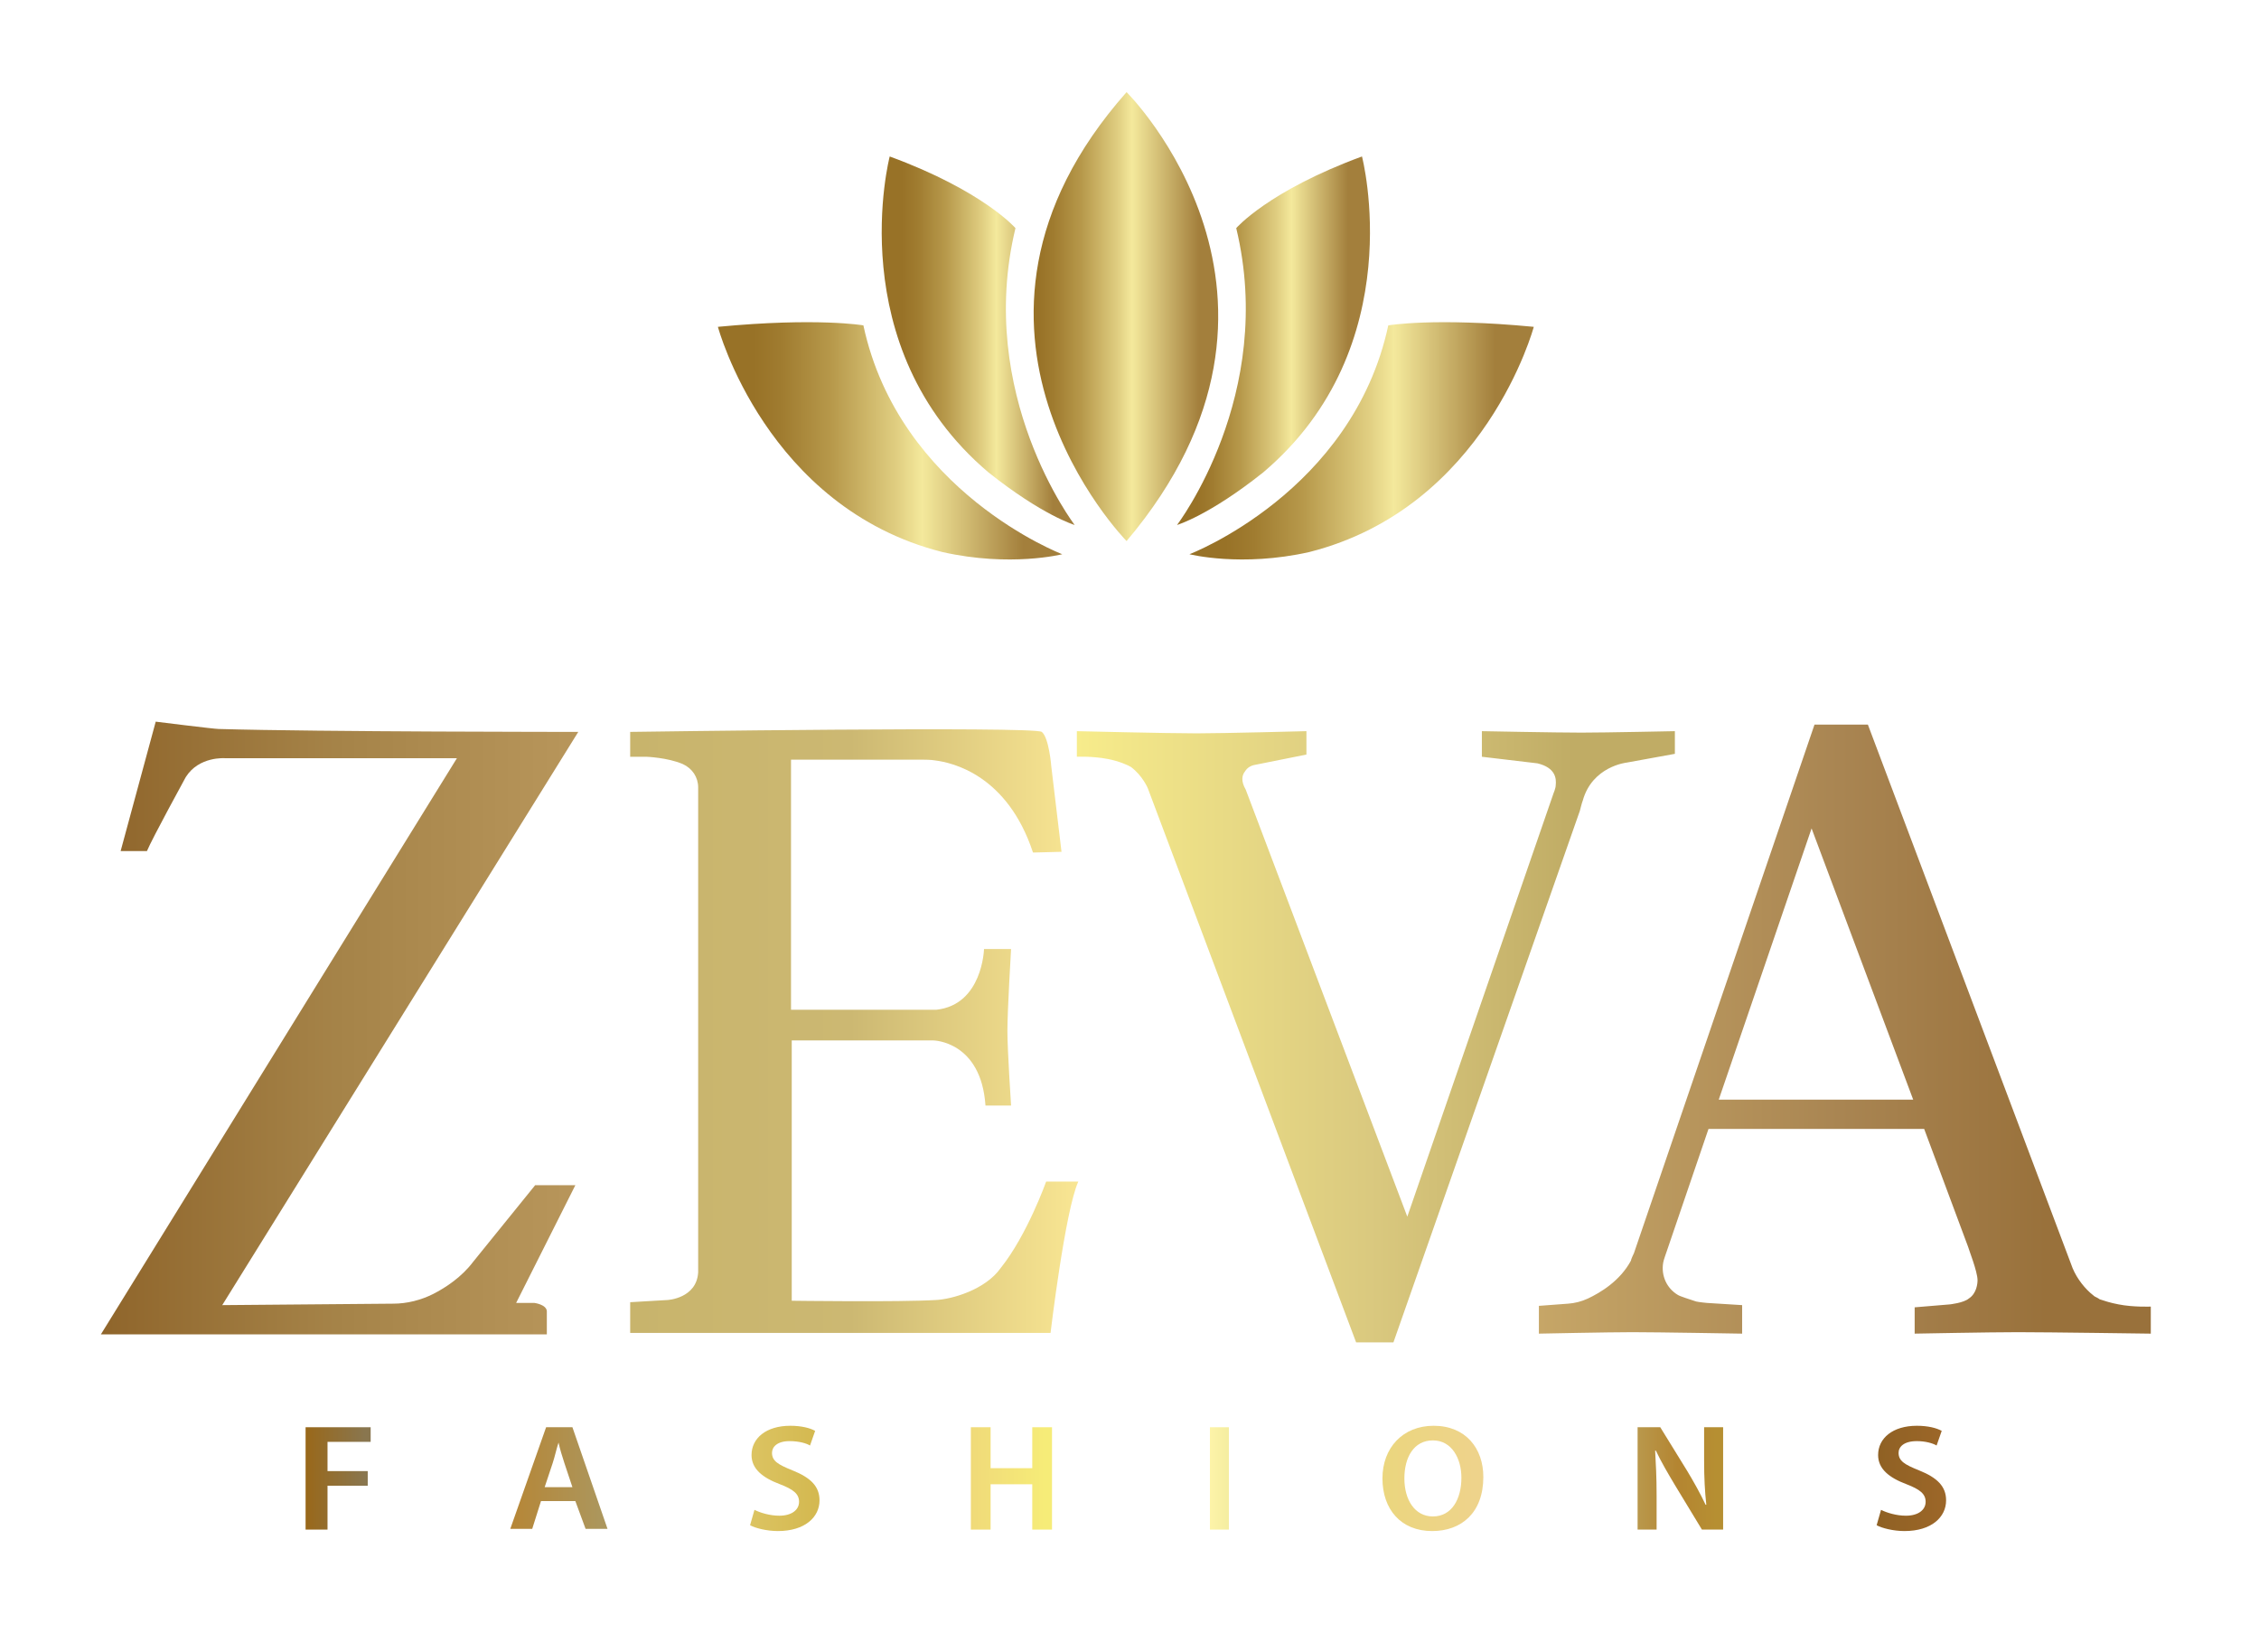 <svg version="1.2" xmlns="http://www.w3.org/2000/svg" viewBox="0 0 309 226" width="309" height="226">
	<title>Ziva logo-svg</title>
	<defs>
		<linearGradient id="g1" x2="1" gradientUnits="userSpaceOnUse" gradientTransform="matrix(26.145,0,0,63.623,139.321,43.309)">
			<stop offset=".105" stop-color="#987227"/>
			<stop offset=".187" stop-color="#a07c30"/>
			<stop offset=".331" stop-color="#b7994b"/>
			<stop offset=".519" stop-color="#e0ce81"/>
			<stop offset=".594" stop-color="#f4e99c"/>
			<stop offset=".946" stop-color="#a37f3c"/>
		</linearGradient>
		<linearGradient id="g2" x2="1" gradientUnits="userSpaceOnUse" gradientTransform="matrix(26.398,0,0,50.454,160.98,46.584)">
			<stop offset=".105" stop-color="#987227"/>
			<stop offset=".187" stop-color="#a07c30"/>
			<stop offset=".331" stop-color="#b7994b"/>
			<stop offset=".519" stop-color="#e0ce81"/>
			<stop offset=".594" stop-color="#f4e99c"/>
			<stop offset=".887" stop-color="#a37f3c"/>
		</linearGradient>
		<linearGradient id="g3" x2="1" gradientUnits="userSpaceOnUse" gradientTransform="matrix(47.083,0,0,32.465,162.719,60.289)">
			<stop offset=".105" stop-color="#987227"/>
			<stop offset=".187" stop-color="#a07c30"/>
			<stop offset=".331" stop-color="#b7994b"/>
			<stop offset=".519" stop-color="#e0ce81"/>
			<stop offset=".594" stop-color="#f4e99c"/>
			<stop offset=".887" stop-color="#a37f3c"/>
		</linearGradient>
		<linearGradient id="g4" x2="1" gradientUnits="userSpaceOnUse" gradientTransform="matrix(26.398,0,0,50.454,120.622,46.584)">
			<stop offset=".105" stop-color="#987227"/>
			<stop offset=".187" stop-color="#a07c30"/>
			<stop offset=".331" stop-color="#b7994b"/>
			<stop offset=".519" stop-color="#e0ce81"/>
			<stop offset=".594" stop-color="#f4e99c"/>
			<stop offset=".887" stop-color="#a37f3c"/>
		</linearGradient>
		<linearGradient id="g5" x2="1" gradientUnits="userSpaceOnUse" gradientTransform="matrix(47.083,0,0,32.465,98.198,60.289)">
			<stop offset=".105" stop-color="#987227"/>
			<stop offset=".187" stop-color="#a07c30"/>
			<stop offset=".331" stop-color="#b7994b"/>
			<stop offset=".519" stop-color="#e0ce81"/>
			<stop offset=".594" stop-color="#f4e99c"/>
			<stop offset=".887" stop-color="#a37f3c"/>
		</linearGradient>
		<linearGradient id="g6" x2="1" gradientUnits="userSpaceOnUse" gradientTransform="matrix(8.886,0,0,13.993,41.83,202.186)">
			<stop offset="0" stop-color="#99681a"/>
			<stop offset=".917" stop-color="#89764f"/>
		</linearGradient>
		<linearGradient id="g7" x2="1" gradientUnits="userSpaceOnUse" gradientTransform="matrix(13.337,0,0,13.907,69.799,202.194)">
			<stop offset="0" stop-color="#b68636"/>
			<stop offset=".917" stop-color="#ac965c"/>
		</linearGradient>
		<linearGradient id="g8" x2="1" gradientUnits="userSpaceOnUse" gradientTransform="matrix(9.483,0,0,14.325,102.588,202.188)">
			<stop offset="0" stop-color="#dcc462"/>
			<stop offset=".917" stop-color="#d4b951"/>
		</linearGradient>
		<linearGradient id="g9" x2="1" gradientUnits="userSpaceOnUse" gradientTransform="matrix(9.482,0,0,14.323,256.688,202.188)">
			<stop offset="0" stop-color="#8f6124"/>
			<stop offset=".917" stop-color="#9b6628"/>
		</linearGradient>
		<linearGradient id="g10" x2="1" gradientUnits="userSpaceOnUse" gradientTransform="matrix(11.004,0,0,13.943,132.851,202.188)">
			<stop offset="0" stop-color="#f0da79"/>
			<stop offset=".917" stop-color="#f6ec78"/>
		</linearGradient>
		<linearGradient id="g11" x2="1" gradientUnits="userSpaceOnUse" gradientTransform="matrix(2.637,0,0,13.936,165.462,202.188)">
			<stop offset="0" stop-color="#fdf3a8"/>
			<stop offset=".917" stop-color="#f5eea1"/>
		</linearGradient>
		<linearGradient id="g12" x2="1" gradientUnits="userSpaceOnUse" gradientTransform="matrix(11.721,0,0,13.94,223.975,202.188)">
			<stop offset="0" stop-color="#b9984c"/>
			<stop offset=".47" stop-color="#b48531"/>
			<stop offset=".917" stop-color="#b68f32"/>
		</linearGradient>
		<linearGradient id="g13" x2="1" gradientUnits="userSpaceOnUse" gradientTransform="matrix(13.835,0,0,14.425,189.077,202.186)">
			<stop offset="0" stop-color="#ebd67e"/>
			<stop offset=".917" stop-color="#eed38b"/>
		</linearGradient>
		<linearGradient id="g14" x2="1" gradientUnits="userSpaceOnUse" gradientTransform="matrix(65.333,0,0,83.847,13.767,140.573)">
			<stop offset="0" stop-color="#8f652b"/>
			<stop offset=".491" stop-color="#a58348"/>
			<stop offset="1" stop-color="#b8965b"/>
		</linearGradient>
		<linearGradient id="g15" x2="1" gradientUnits="userSpaceOnUse" gradientTransform="matrix(61.266,0,0,82.541,86.248,140.997)">
			<stop offset="0" stop-color="#c8b46c"/>
			<stop offset=".491" stop-color="#ccb872"/>
			<stop offset="1" stop-color="#f9e693"/>
		</linearGradient>
		<linearGradient id="g16" x2="1" gradientUnits="userSpaceOnUse" gradientTransform="matrix(81.861,0,0,83.591,147.254,141.81)">
			<stop offset="0" stop-color="#f7ec8b"/>
			<stop offset=".491" stop-color="#dac97f"/>
			<stop offset=".83" stop-color="#c0ac65"/>
		</linearGradient>
		<linearGradient id="g17" x2="1" gradientUnits="userSpaceOnUse" gradientTransform="matrix(83.706,0,0,83.355,210.527,140.756)">
			<stop offset="0" stop-color="#c6a667"/>
			<stop offset=".491" stop-color="#a98552"/>
			<stop offset=".83" stop-color="#99713b"/>
		</linearGradient>
	</defs>
	<style>
		.s0 { fill: url(#g1) } 
		.s1 { fill: url(#g2) } 
		.s2 { fill: url(#g3) } 
		.s3 { fill: url(#g4) } 
		.s4 { fill: url(#g5) } 
		.s5 { fill: url(#g6) } 
		.s6 { fill: url(#g7) } 
		.s7 { fill: url(#g8) } 
		.s8 { fill: url(#g9) } 
		.s9 { fill: url(#g10) } 
		.s10 { fill: url(#g11) } 
		.s11 { fill: url(#g12) } 
		.s12 { fill: url(#g13) } 
		.s13 { fill: url(#g14) } 
		.s14 { fill: url(#g15) } 
		.s15 { fill: url(#g16) } 
		.s16 { fill: url(#g17) } 
	</style>
	<g id="Layer">
		<g id="Layer">
			<path id="Layer" class="s0" d="m154.1 74c0 0-28.6-29.1 0-61.4 0 0 28.2 28 0 61.4z"/>
			<path id="Layer" class="s1" d="m161 71.8c0 0 13.6-17.8 8.1-40.6 0 0 4.4-5.1 17.2-9.8 0 0 6.8 26-13.5 43.2-7.4 5.9-11.8 7.2-11.8 7.2z"/>
			<path id="Layer" class="s2" d="m162.7 75.8c0 0 22.3-8.5 27.2-31.3 0 0 6.3-1.1 19.9 0.2 0 0-6.6 24.7-30.7 30.8-9.3 2.1-16.4 0.3-16.4 0.3z"/>
			<path id="Layer" class="s3" d="m147 71.8c0 0-13.6-17.8-8.1-40.6 0 0-4.4-5.1-17.2-9.8 0 0-6.8 26 13.5 43.2 7.4 5.9 11.8 7.2 11.8 7.2z"/>
			<path id="Layer" class="s4" d="m145.3 75.8c0 0-22.3-8.5-27.2-31.3 0 0-6.3-1.1-19.9 0.2 0 0 6.6 24.7 30.7 30.8 9.3 2.1 16.4 0.3 16.4 0.3z"/>
		</g>
		<filter id="f0">
			<feFlood flood-color="#c6ac5f" flood-opacity="1" />
			<feBlend mode="normal" in2="SourceGraphic"/>
			<feComposite in2="SourceAlpha" operator="in" />
		</filter>
		<g id="Layer" filter="url(#f0)">
			<g id="Layer">
				<path id="Layer" class="s5" d="m41.8 195.2h8.9v2h-5.9v4h5.5v2h-5.5v6h-3v-14z"/>
			</g>
			<g id="Layer">
				<path id="Layer" fill-rule="evenodd" class="s6" d="m74 205.3l-1.2 3.8h-3l4.9-13.9h3.6l4.8 13.9h-3l-1.4-3.8zm4.3-1.9l-1.1-3.3c-0.3-0.9-0.6-1.9-0.8-2.8-0.3 0.9-0.5 1.9-0.8 2.8l-1.1 3.3z"/>
			</g>
			<g id="Layer">
				<path id="Layer" class="s7" d="m103.2 206.5c0.8 0.4 2.1 0.8 3.4 0.8 1.7 0 2.7-0.8 2.7-1.9 0-1.1-0.8-1.7-2.6-2.4-2.4-0.9-3.9-2.1-3.9-4 0-2.3 2-4 5.3-4 1.5 0 2.7 0.3 3.4 0.7l-0.7 2c-0.5-0.3-1.5-0.6-2.8-0.6-1.7 0-2.4 0.8-2.4 1.6 0 1.1 0.8 1.6 2.8 2.4 2.5 1 3.7 2.2 3.7 4.1 0 2.3-2 4.2-5.7 4.2-1.5 0-3.1-0.4-3.8-0.8z"/>
			</g>
			<g id="Layer">
				<path id="Layer" class="s8" d="m257.3 206.5c0.8 0.4 2.1 0.8 3.4 0.8 1.7 0 2.7-0.8 2.7-1.9 0-1.1-0.8-1.7-2.6-2.4-2.4-0.9-3.9-2.1-3.9-4 0-2.3 2-4 5.3-4 1.5 0 2.7 0.3 3.4 0.7l-0.7 2c-0.5-0.3-1.5-0.6-2.7-0.6-1.8 0-2.5 0.8-2.5 1.6 0 1.1 0.8 1.6 2.8 2.4 2.5 1 3.7 2.2 3.7 4.1 0 2.3-2 4.2-5.7 4.2-1.5 0-3.1-0.4-3.8-0.8z"/>
			</g>
			<g id="Layer">
				<path id="Layer" class="s9" d="m135.5 195.2v5.6h5.7v-5.6h2.7v14h-2.7v-6.2h-5.7v6.2h-2.7v-14z"/>
			</g>
			<g id="Layer">
				<path id="Layer" class="s10" d="m168.1 195.2v14h-2.6v-14z"/>
			</g>
			<g id="Layer">
				<path id="Layer" class="s11" d="m224 209.2v-14h3.1l3.7 6c0.9 1.5 1.8 3.1 2.5 4.6h0.1c-0.2-1.8-0.3-3.7-0.3-6v-4.6h2.6v14h-2.9l-3.7-6.1c-0.9-1.5-1.9-3.2-2.6-4.7h-0.1c0.1 1.8 0.2 3.6 0.2 6.1v4.7z"/>
			</g>
			<g id="Layer">
				<path id="Layer" fill-rule="evenodd" class="s12" d="m202.9 202c0 4.9-3 7.4-7 7.4-4.3 0-6.8-3-6.8-7.2 0-4.2 2.8-7.2 7-7.2 4.4 0 6.8 3.1 6.8 7zm-10.8 0.2c0 2.9 1.4 5.2 3.9 5.2 2.6 0 3.9-2.4 3.9-5.3 0-2.6-1.3-5.1-3.9-5.1-2.6 0-3.9 2.3-3.9 5.2z"/>
			</g>
		</g>
		<g id="Layer">
			<path id="Layer" class="s13" d="m29.9 99.7c-0.6 0-8.6-1-8.6-1l-4.8 17.7h3.6c0.7-1.7 5.3-10.1 5.3-10.1 1.8-2.9 5.4-2.6 5.4-2.6h31.7l-17.5 28.3-31.2 50.5h61v-3.2c-0.1-0.9-1.7-1.1-1.7-1.1h-2.5l8.1-16.1h-5.5l-8.5 10.5c-1.5 2-3.7 3.5-5.5 4.4-1.6 0.8-3.5 1.3-5.4 1.3l-23.4 0.2 48.7-78.4c0 0-35.4 0-49.2-0.4z"/>
			<path id="Layer" class="s14" d="m136.9 173.4c-2.1 3-6.7 4.3-8.9 4.4-4.9 0.3-19.7 0.1-19.7 0.1v-35.6h19.4c0 0 6.5 0.1 7.1 8.9h3.5c0 0-0.5-7.6-0.5-10.2 0-2.8 0.5-11.2 0.5-11.2h-3.7c0 0-0.2 7.6-6.5 8.3h-19.9v-34.2h18.1c0 0 1.1 0 1.6 0.1 2.4 0.3 9.9 2 13.4 12.6l3.9-0.1-1.4-11.7c0 0-0.3-3.9-1.3-4.7-1-0.8-56.3 0-56.3 0v3.4h2.2c0 0 2.9 0.1 5 1 1.3 0.6 2.1 1.8 2.1 3.2v66.3c-0.2 3.6-4.2 3.8-4.2 3.8l-5.1 0.3v4.2h57.5c0 0 2-16.8 3.8-20.7h-4.4c0 0-2.6 7.3-6.2 11.8z"/>
			<path id="Layer" class="s15" d="m222.5 104.3l6.6-1.2v-3.1c0 0-9.6 0.2-12.8 0.2-3.4 0-13.6-0.2-13.6-0.2v3.5l7.6 0.9c2.5 0.6 2.6 2.1 2.5 3 0 0.4-0.3 1.1-0.3 1.1l-20 57.9-22.1-58.4c-0.7-1.2-0.5-2-0.1-2.5 0.3-0.5 0.8-0.8 1.4-0.9l7-1.4v-3.2c0 0-11.3 0.3-15 0.3-4.1 0-16.4-0.3-16.4-0.3v3.5c0 0 2.1-0.1 4.2 0.3 1.6 0.3 2.9 0.9 3.2 1.1 1.6 1.2 2.3 2.9 2.3 2.9l28.5 75.8h5.1l25.5-72.7c0 0 0.3-1.2 0.4-1.4 1.3-4.7 6-5.2 6-5.2z"/>
			<path id="Layer" fill-rule="evenodd" class="s16" d="m294.2 178.7v3.7c0 0-14.1-0.2-18.2-0.2-3.8 0-14.1 0.2-14.1 0.2v-3.6l4.8-0.4c0 0 1.9-0.2 2.6-0.8 1.1-0.7 1.2-2.1 1.2-2.5 0-1.2-1.2-4.2-1.3-4.6l-6-16.1h-29.5l-5.7 16.7c0 0-0.5 1.4-0.5 1.6-0.3 1.8 0.5 3.5 2 4.4 0.3 0.2 1.6 0.6 2.5 0.9 0.4 0.1 1.5 0.2 1.5 0.2l4.8 0.3v3.9c0 0-11.6-0.2-15-0.2-3.2 0-12.8 0.2-12.8 0.2v-3.8l4-0.3q1.4-0.1 2.7-0.7c1.7-0.8 4.4-2.4 5.9-5.2 0-0.2 0.4-1 0.4-1l24.7-72.3h7.3l27.8 73.8c0.5 1.5 1.5 2.9 2.6 3.9 0.1 0.1 0.5 0.4 0.6 0.5 0.2 0.1 0.6 0.3 0.7 0.4 0.6 0.2 1.5 0.5 2.6 0.7 2 0.4 4.4 0.3 4.4 0.3zm-32.5-28.3l-13.9-37.1-12.7 37.1z"/>
		</g>
	</g>
</svg>